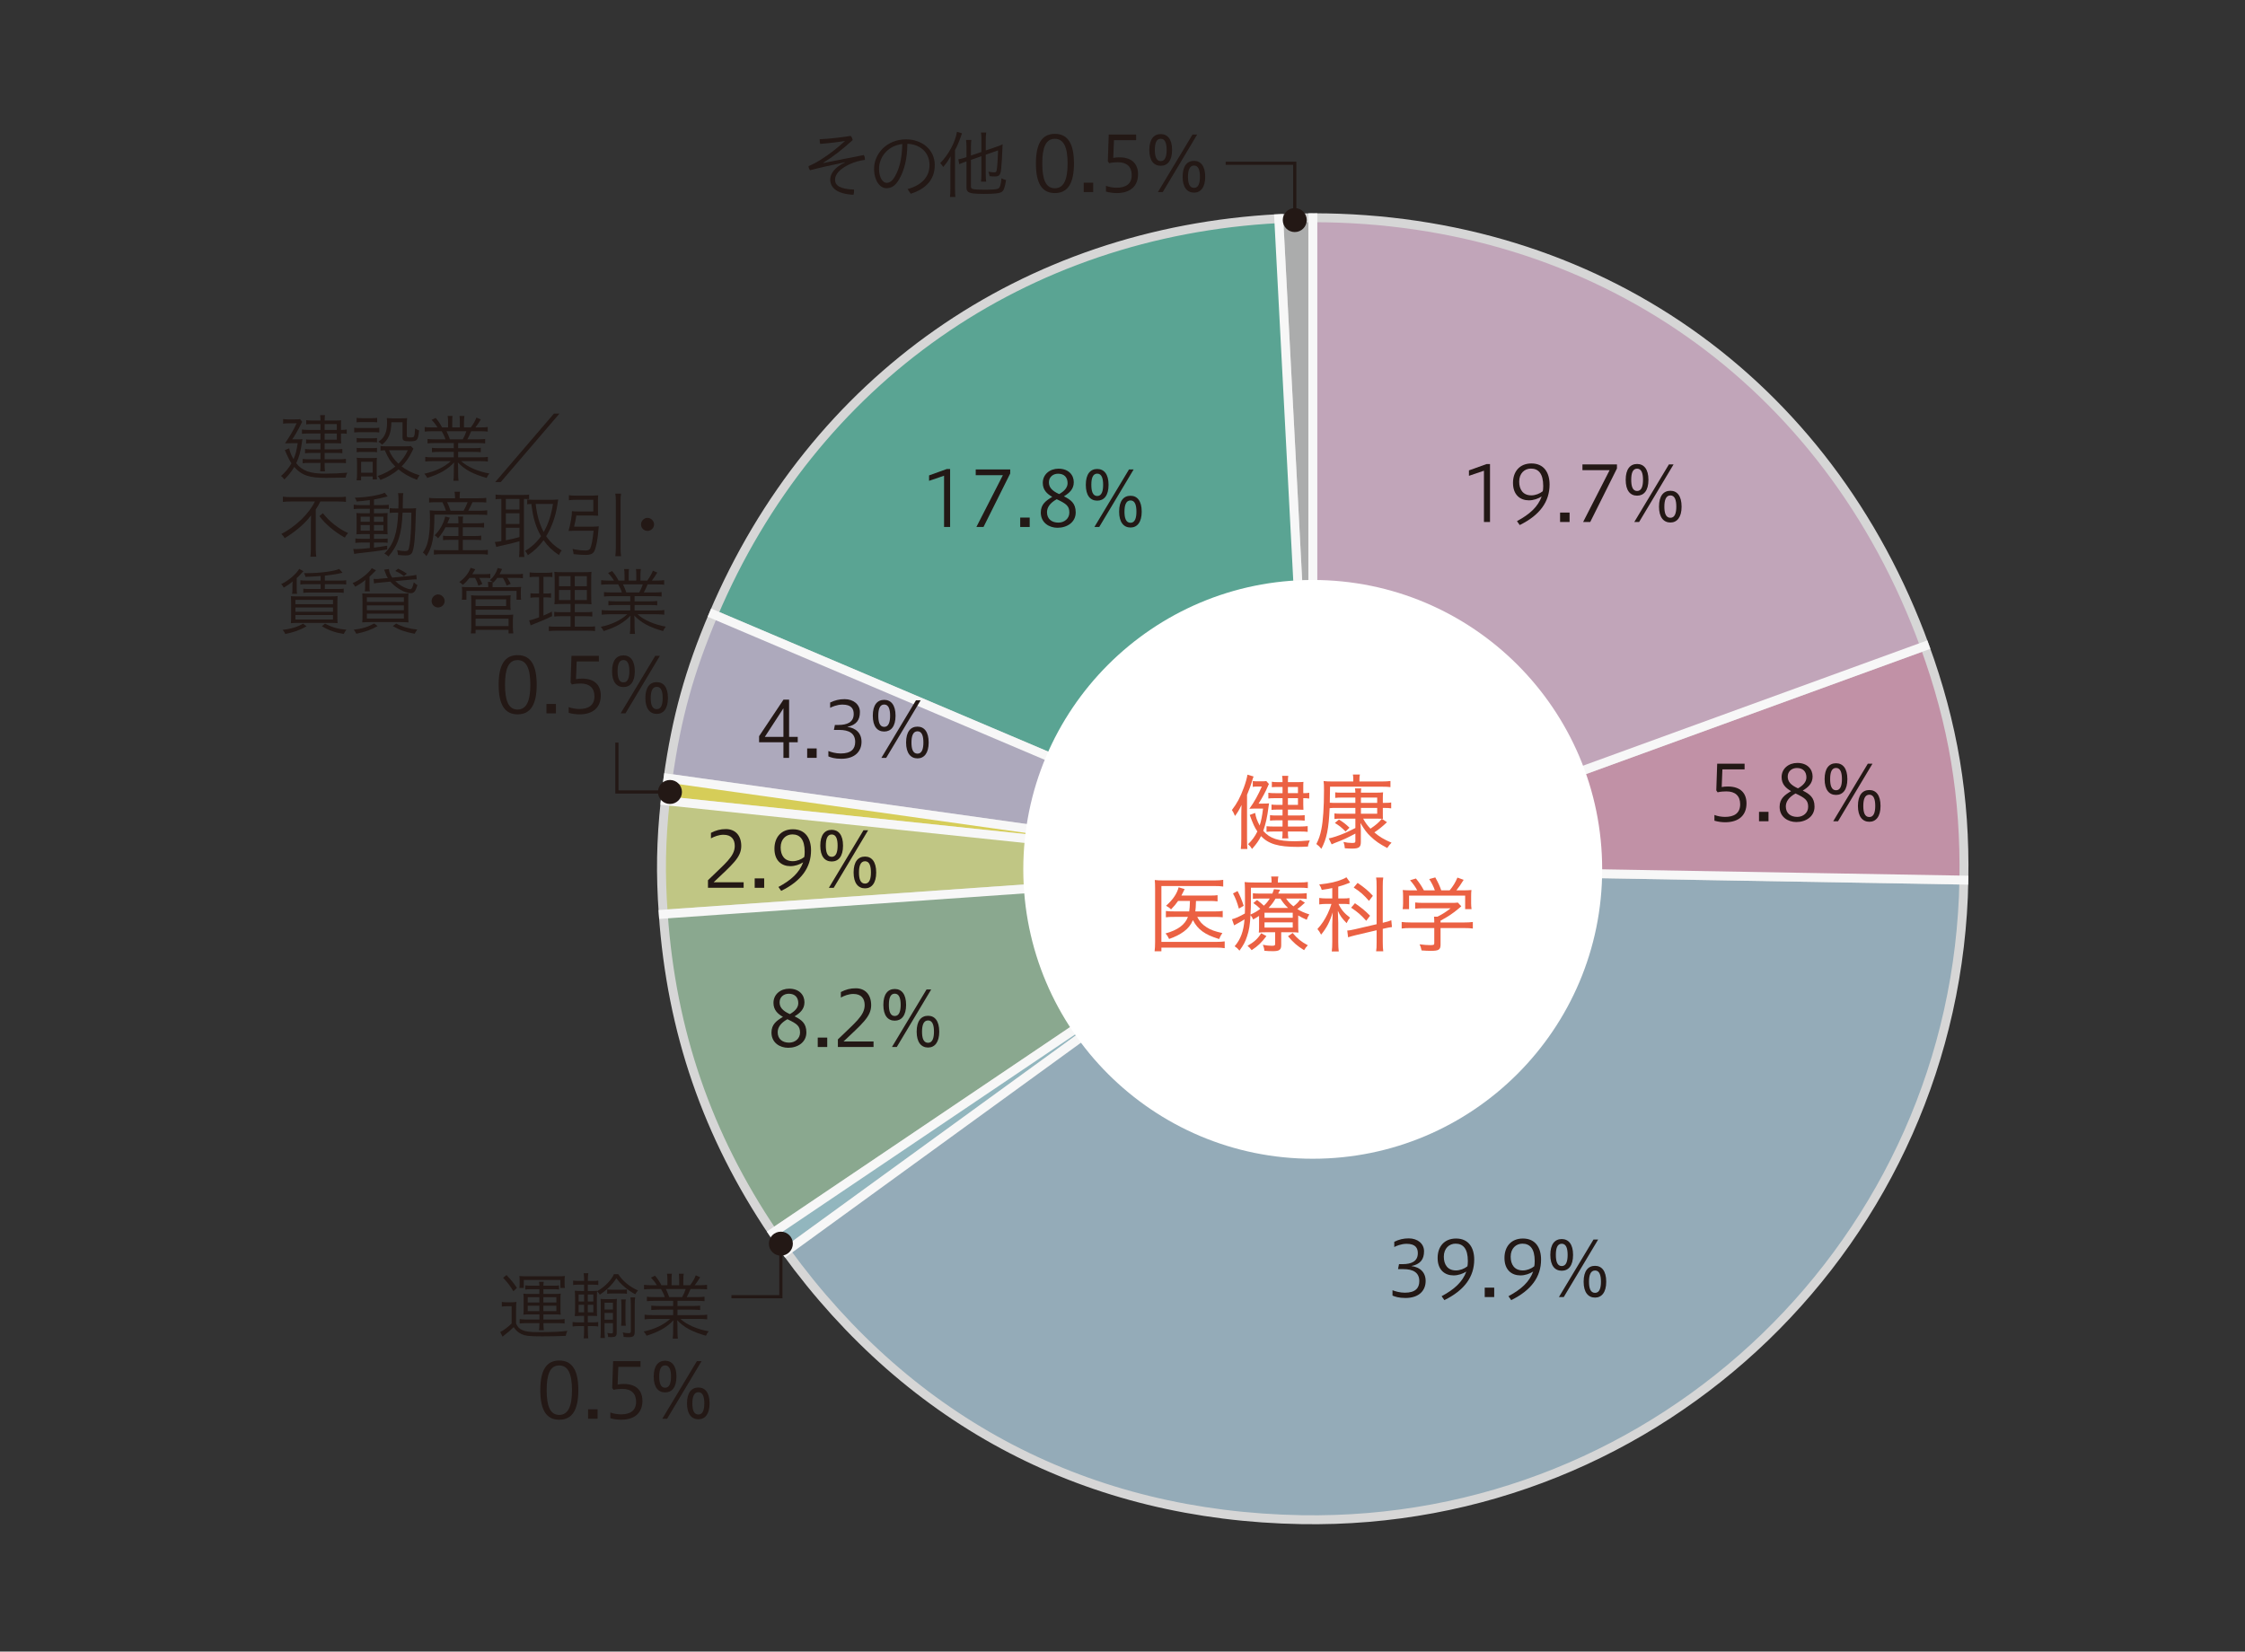 <?xml version="1.0" encoding="UTF-8"?><svg id="_レイヤー_2" xmlns="http://www.w3.org/2000/svg" xmlns:xlink="http://www.w3.org/1999/xlink" viewBox="0 0 175.888 129.419"><rect x="0" y="0" width="175.888" height="129.419" fill="#333333" stroke="none"/><defs><style>.cls-1{fill:#eb6143;}.cls-1,.cls-2,.cls-3,.cls-4{stroke-width:0px;}.cls-5{stroke:#231815;stroke-width:.25px;}.cls-5,.cls-6,.cls-7,.cls-8,.cls-9,.cls-10,.cls-11,.cls-12,.cls-13,.cls-14,.cls-15{stroke-miterlimit:10;}.cls-5,.cls-2{fill:none;}.cls-6{fill:#fff462;}.cls-6,.cls-7,.cls-8,.cls-9,.cls-10,.cls-11,.cls-12,.cls-13,.cls-14,.cls-15{stroke:#fff;stroke-width:.7px;}.cls-7{fill:#ccc7df;}.cls-8{fill:#e3eb98;}.cls-9{fill:#c9caca;}.cls-16{opacity:.8;}.cls-10{fill:#e5c2db;}.cls-17{clip-path:url(#clippath);}.cls-11{fill:#64c0ab;}.cls-12{fill:#e5a9c3;}.cls-13{fill:#aad7e1;}.cls-14{fill:#acc9d9;}.cls-3{fill:#fff;}.cls-4{fill:#231815;}.cls-15{fill:#a0c5a6;}</style><clipPath id="clippath"><rect class="cls-2" width="175.888" height="129.419"/></clipPath></defs><g id="_レイヤー_1-2"><g class="cls-17"><g class="cls-16"><path class="cls-9" d="M102.856,68.077l-2.67-50.945c.647-.034,2.022-.07,2.67-.07v51.015Z"/></g><g class="cls-16"><path class="cls-11" d="M102.856,68.077l-46.959-19.933c7.816-18.414,24.313-29.965,44.289-31.012l2.67,50.945Z"/></g><g class="cls-16"><path class="cls-7" d="M102.856,68.077l-50.518-7.1c.671-4.771,1.676-8.398,3.559-12.833l46.959,19.933Z"/></g><g class="cls-16"><path class="cls-6" d="M102.856,68.077l-50.735-5.332c.056-.532.143-1.237.217-1.767l50.518,7.1Z"/></g><g class="cls-16"><path class="cls-8" d="M102.856,68.077l-50.891,3.559c-.226-3.232-.183-5.669.155-8.891l50.735,5.332Z"/></g><g class="cls-16"><path class="cls-15" d="M102.856,68.077l-42.293,28.527c-5.152-7.638-7.955-15.778-8.597-24.969l50.891-3.559Z"/></g><g class="cls-16"><path class="cls-13" d="M102.856,68.077l-41.272,29.986c-.315-.433-.722-1.015-1.021-1.459l42.293-28.527Z"/></g><g class="cls-16"><path class="cls-14" d="M102.856,68.077l51.007.89c-.492,28.17-23.727,50.608-51.897,50.117-16.677-.291-30.578-7.527-40.382-21.021l41.272-29.986Z"/></g><g class="cls-16"><path class="cls-12" d="M102.856,68.077l47.938-17.448c2.226,6.116,3.182,11.831,3.069,18.338l-51.007-.89Z"/></g><g class="cls-16"><path class="cls-10" d="M102.856,68.077V17.062c22.145,0,40.364,12.757,47.938,33.567l-47.938,17.448Z"/></g><circle class="cls-3" cx="102.848" cy="68.124" r="22.677"/><path class="cls-1" d="M97.251,63.994c0-.377.007-.625.02-.917-.194.396-.312.599-.513.864-.078-.188-.092-.214-.124-.272-.007-.007-.032-.052-.071-.117-.013-.013-.026-.039-.046-.078.41-.539.65-.987.93-1.749.137-.357.254-.785.286-1.02l.481.143c-.053.137-.065.162-.104.306-.104.364-.24.728-.409,1.131v3.458c0,.371.006.553.025.787h-.513c.025-.229.038-.442.038-.78v-1.755ZM98.337,63.701c.059.357.137.572.352.988.123-.377.194-.722.266-1.326h-.604c-.182,0-.267,0-.468.014.384-.527.715-1.132.976-1.742h-.364c-.13,0-.234.006-.345.025v-.455c.104.014.221.02.384.02h.325c.182,0,.26-.006.351-.02l.208.234c-.032.045-.046.078-.085.176-.169.409-.461.941-.728,1.357h.267c.306,0,.436-.006.553-.02q-.026.144-.046.312c-.084.709-.228,1.352-.409,1.846.526.599,1.17.812,2.463.812.358,0,.638-.02,1.184-.064-.091.201-.124.312-.144.48-.402.02-.578.026-.812.026-1.514,0-2.274-.228-2.866-.845-.169.352-.345.598-.702,1.008-.091-.156-.156-.234-.312-.377.318-.299.539-.605.728-.995-.233-.351-.318-.546-.598-1.294l.429-.162ZM100.482,61.667h-.357c-.222,0-.332.007-.481.02v-.429c.137.025.26.031.481.031h.357v-.045c0-.195-.007-.305-.033-.448h.481c-.02.144-.026.253-.026.448v.045h.741c.234,0,.377-.006.475-.019-.013.149-.013.175-.013.423v.461h.045c.195,0,.286-.006.423-.033v.455c-.176-.025-.293-.031-.423-.031h-.045v.52c0,.176.006.267.013.39-.117-.007-.279-.013-.481-.013h-.734v.461h.729c.267,0,.422-.006.585-.025v.429c-.195-.02-.377-.026-.592-.026h-.722v.488h.93c.26,0,.448-.014.617-.033v.449c-.188-.02-.357-.026-.617-.026h-.93v.078c0,.176.007.292.033.462h-.488c.026-.144.033-.248.033-.455v-.085h-.663c-.267,0-.43.007-.592.026v-.442c.188.02.364.026.592.026h.663v-.488h-.436c-.228,0-.403.007-.546.026v-.429c.136.02.292.025.546.025h.436v-.461h-.41c-.188,0-.318.006-.455.02v-.416c.156.02.261.025.469.025h.396v-.525h-.585c-.247,0-.391.006-.527.025v-.449c.15.027.306.033.618.033h.494v-.487ZM101.691,62.154v-.487h-.787v.487h.787ZM100.904,63.07h.787v-.525h-.787v.525Z"/><path class="cls-1" d="M106.189,62.499h-1.086c-.188,0-.351.007-.494.026v-.436c.137.02.254.025.487.025h1.093c0-.143-.014-.228-.033-.332h.494c-.02.098-.02.15-.025.332h1.195c.254,0,.352-.006.54-.025-.014.123-.02.26-.02.455v.37h.176c.246,0,.357-.007.48-.032v.461c-.156-.025-.306-.032-.487-.032h-.169v.403c0,.279,0,.312.013.448-.292-.013-.312-.013-.455-.013h-1.099c.169.312.318.52.572.786.436-.292.65-.481.891-.773l.403.267c-.364.344-.638.565-.988.799.384.332.747.553,1.346.807-.117.11-.202.215-.338.416-.611-.325-.93-.547-1.301-.904-.312-.292-.5-.552-.799-1.059.013.117.013.162.02.272l.013.331v.885c0,.409-.144.52-.683.52-.143,0-.331-.006-.572-.025-.02-.215-.032-.267-.104-.494.233.052.448.078.676.078.215,0,.254-.026.254-.156v-.578c-.741.39-.897.461-1.625.74-.098.039-.156.065-.234.104l-.228-.468c.182-.033.247-.053.559-.15.533-.182.768-.279,1.528-.662v-.734h-1.132c-.221,0-.357.006-.507.025v-.436c.13.02.279.026.501.026h1.138v-.455h-1.71c-.065,0-.123,0-.306.02-.071,1.618-.228,2.386-.649,3.185-.15-.182-.202-.234-.391-.377.195-.383.299-.689.396-1.176.13-.638.202-1.736.202-3.017,0-.39-.007-.56-.033-.741.188.026.384.033.741.033h1.586v-.144c0-.183-.006-.279-.032-.403h.553c-.033.111-.039.209-.039.41v.137h1.748c.312,0,.514-.014.683-.039v.48c-.201-.025-.351-.032-.592-.032h-4.141c-.006.585-.006.715-.02,1.255q.046.006.28.013h1.723v-.416ZM104.902,64.221c.324.195.526.352.825.638l-.306.299c-.331-.331-.507-.468-.839-.669l.319-.268ZM107.898,62.499h-1.273v.416h1.273v-.416ZM106.625,63.311v.455h1.273v-.455h-1.273Z"/><path class="cls-1" d="M95.951,74.301c-.194-.031-.357-.045-.643-.045h-4.316v.286h-.533c.026-.208.039-.429.039-.708v-4.213c0-.273-.007-.455-.026-.663.195.026.364.032.677.032h4.036c.267,0,.436-.013.65-.045v.526c-.202-.032-.364-.039-.638-.039h-4.205v4.375h4.316c.279,0,.454-.013.643-.039v.532ZM93.799,71.851c.183.363.403.604.754.824.306.195.618.307,1.216.442-.104.144-.176.273-.253.468-.65-.207-.963-.351-1.301-.591-.325-.234-.553-.507-.754-.891-.162.377-.39.663-.715.897-.338.246-.683.416-1.15.578-.078-.169-.163-.306-.286-.43.962-.266,1.534-.682,1.762-1.299h-1.066c-.325,0-.487.006-.663.031v-.494c.188.027.325.033.67.033h1.157c.039-.279.039-.306.059-.818h-.93c-.176.253-.286.383-.553.662-.117-.123-.208-.188-.39-.285.546-.488.851-.943.987-1.45l.469.144q-.053.109-.092.188c-.071.144-.098.195-.162.318h2.21c.318,0,.462-.006.624-.031v.486c-.201-.025-.377-.031-.617-.031h-1.073c-.02.513-.02.552-.052.818h1.527c.293,0,.449-.006.618-.039v.5c-.183-.025-.352-.031-.631-.031h-1.365Z"/><path class="cls-1" d="M101.711,72.494c0,.325,0,.423.02.586-.169-.02-.319-.027-.553-.027h-.8v1.021c0,.351-.156.461-.637.461-.234,0-.442-.006-.683-.032-.013-.175-.039-.279-.117-.468.254.052.481.078.702.078s.26-.026.26-.156v-.904h-.676c-.279,0-.429.008-.604.027.02-.189.02-.254.02-.579v-.728c-.156.104-.24.155-.462.279-.052-.131-.123-.24-.208-.338-.039.747-.11,1.195-.267,1.65-.143.436-.266.67-.598,1.131-.137-.168-.201-.227-.377-.344.475-.553.702-1.177.773-2.106-.188.117-.48.286-.676.39-.039.02-.078.046-.137.078l-.169-.48c.234-.053.611-.221,1.008-.449.013-.285.013-.429.013-.708,0-1.294-.007-1.502-.032-1.755.221.025.441.032.741.032h1.371v-.065c0-.176-.007-.279-.032-.402h.565c-.032.13-.039.221-.039.402v.065h1.618c.345,0,.526-.007.729-.039v.481c-.222-.026-.364-.033-.689-.033h-3.77v1.066c0,.332-.007.637-.033,1.04.345-.156.514-.261.768-.448-.195-.195-.318-.299-.546-.455l.292-.24c.24.182.396.318.533.447.195-.182.312-.324.462-.559h-.761c-.267,0-.416.007-.56.026v-.442c.149.02.293.026.572.026h.956c.058-.144.077-.195.123-.345l.481.045q-.072.144-.098.189c-.007.02-.026.059-.052.11h1.599c.279,0,.462-.013.637-.032v.455c-.169-.026-.331-.033-.617-.033h-1.001c.221.306.312.403.578.611.247-.188.391-.338.521-.526l.377.24c-.293.267-.384.345-.592.501.293.182.514.279.937.416-.111.182-.149.26-.202.422-.306-.137-.441-.201-.669-.338v.754ZM96.959,69.822c.208.396.306.638.481,1.158l-.378.221c-.143-.508-.246-.78-.461-1.189l.357-.189ZM99.22,73.352c-.383.513-.656.773-1.156,1.104-.131-.168-.195-.233-.325-.338.533-.312.793-.546,1.072-.988l.409.222ZM99.071,71.916h2.21v-.391h-2.21v.391ZM99.071,72.684h2.21v-.404h-2.21v.404ZM100.918,71.148c-.261-.246-.377-.39-.604-.734h-.377c-.189.318-.325.494-.553.734h1.534ZM101.275,73.111c.39.455.656.677,1.189.963-.104.098-.202.227-.293.383-.539-.331-.825-.584-1.261-1.092l.364-.254Z"/><path class="cls-1" d="M104.381,69.589c-.272.059-.416.085-.825.144-.059-.183-.085-.248-.202-.424.839-.09,1.359-.207,1.859-.422.117-.045.208-.098.273-.143l.292.409q-.032.02-.13.059c-.195.085-.507.188-.8.267v.923h.416c.215,0,.332-.007.462-.032v.494c-.143-.026-.279-.033-.462-.033h-.396c.202.436.449.734.904,1.079-.124.144-.169.215-.267.429-.377-.383-.508-.571-.689-.969.007.111.02.424.032.937v1.495c0,.338.014.527.039.754h-.546c.026-.221.039-.448.039-.754v-1.346c0-.207.013-.559.032-.962-.208.702-.461,1.202-.909,1.749-.104-.209-.15-.279-.286-.442.331-.364.571-.722.799-1.196.131-.279.247-.572.3-.773h-.391c-.221,0-.39.014-.565.039v-.507c.169.026.332.039.572.039h.448v-.812ZM107.853,69.452c0-.351-.007-.521-.039-.688h.559c-.032.207-.039.363-.039.682v2.867l.071-.02c.28-.064.436-.11.599-.182l.052.533c-.176.02-.357.058-.604.116l-.117.026v1.047c0,.324.013.52.039.708h-.559c.032-.176.039-.345.039-.715v-.93l-1.632.384c-.24.059-.455.117-.604.168l-.065-.532c.137,0,.352-.039.604-.098l1.697-.396v-2.971ZM106.156,70.778c.565.396.793.585,1.184.981l-.299.396c-.43-.475-.67-.683-1.184-1.027l.299-.351ZM106.364,69.185c.533.364.852.631,1.196,1.014l-.306.396c-.396-.461-.688-.721-1.196-1.046l.306-.364Z"/><path class="cls-1" d="M112.864,73.996c0,.429-.13.514-.786.514-.169,0-.481-.014-.702-.033-.052-.227-.078-.318-.156-.48.338.045.585.064.826.064.285,0,.324-.02.324-.156v-1.183h-1.853c-.305,0-.507.013-.701.039v-.513c.201.025.416.038.695.038h1.858v-.091c0-.123-.006-.24-.02-.363h.273c.39-.195.656-.365,1.033-.657h-2.171c-.221,0-.436.013-.611.032v-.487c.176.02.384.032.624.032h2.243c.24,0,.364-.006.475-.025l.272.293q-.091.07-.221.188c-.442.371-.832.631-1.404.937v.143h1.827c.292,0,.507-.013.702-.038v.513c-.169-.026-.41-.039-.709-.039h-1.82v1.274ZM111.038,69.771c-.169-.3-.279-.463-.565-.794l.461-.136c.261.324.403.525.624.93h.858c-.098-.293-.24-.572-.442-.885l.475-.13c.241.429.338.649.469,1.015h.656c.279-.339.436-.592.611-1.002l.487.176c-.222.363-.384.592-.572.826h.436c.384,0,.514-.008.747-.027-.02.156-.025.287-.025.521v.514c0,.156.013.312.032.462h-.5v-1.061h-4.395v1.061h-.501c.02-.144.033-.293.033-.462v-.514c0-.233-.007-.364-.026-.521.26.02.377.027.734.027h.403Z"/><path class="cls-4" d="M116.262,40.904v-4.018l-1.175.4v-.426l1.385-.497h.265v4.54h-.475Z"/><path class="cls-4" d="M118.849,40.838c1.014-.546,1.637-1.121,1.937-1.932-.281.174-.635.301-1.001.301-.684,0-1.247-.426-1.247-1.367,0-.888.521-1.523,1.445-1.523.995,0,1.421.737,1.421,1.648,0,1.35-.762,2.405-2.339,3.179l-.216-.306ZM120.906,38.08c0-.967-.371-1.361-.965-1.361-.498,0-.918.371-.918,1.02,0,.617.294,1.078.953,1.078.318,0,.666-.137.894-.323.019-.09.036-.187.036-.413Z"/><path class="cls-4" d="M122.971,40.166v.738h-.744v-.738h.744Z"/><path class="cls-4" d="M124.033,40.904l2.075-4.061h-2.129v-.449h2.704v.317l-2.093,4.192h-.558Z"/><path class="cls-4" d="M129.15,37.6c0,.846-.359,1.241-.888,1.241-.539,0-.894-.396-.894-1.241s.354-1.241.894-1.241c.528,0,.888.396.888,1.241ZM127.801,37.6c0,.474.096.875.461.875.36,0,.462-.401.462-.875,0-.479-.102-.875-.462-.875-.365,0-.461.396-.461.875ZM128.041,40.904l2.711-4.51h.365l-2.698,4.51h-.378ZM131.747,39.705c0,.833-.359,1.24-.875,1.24-.534,0-.894-.407-.894-1.24,0-.852.354-1.248.894-1.248.521,0,.875.396.875,1.248ZM130.397,39.705c0,.467.097.869.475.869.359,0,.461-.402.461-.869,0-.486-.102-.883-.461-.883-.366,0-.475.396-.475.883Z"/><path class="cls-4" d="M73.964,41.295v-4.018l-1.175.402v-.426l1.385-.498h.264v4.539h-.474Z"/><path class="cls-4" d="M76.497,41.295l2.075-4.059h-2.128v-.451h2.703v.318l-2.092,4.191h-.559Z"/><path class="cls-4" d="M80.673,40.558v.737h-.743v-.737h.743Z"/><path class="cls-4" d="M81.699,37.836c0-.666.552-1.109,1.229-1.109.791,0,1.199.491,1.199,1.061,0,.546-.354.852-.773,1.104.521.264.924.527.924,1.26,0,.773-.672,1.205-1.428,1.205-.647,0-1.307-.39-1.307-1.193,0-.648.401-.93.898-1.229-.407-.233-.743-.54-.743-1.097ZM82.029,40.139c0,.539.384.814.894.814.479,0,.857-.33.857-.785,0-.51-.222-.689-.989-1.049-.54.299-.762.653-.762,1.02ZM83.642,37.859c0-.438-.252-.738-.743-.738-.414,0-.721.276-.721.672,0,.372.211.66.805.924.395-.222.659-.504.659-.857Z"/><path class="cls-4" d="M86.852,37.991c0,.846-.359,1.241-.888,1.241-.54,0-.894-.396-.894-1.241s.354-1.241.894-1.241c.528,0,.888.396.888,1.241ZM85.503,37.991c0,.474.096.876.462.876.36,0,.462-.402.462-.876,0-.479-.102-.876-.462-.876-.366,0-.462.396-.462.876ZM85.743,41.295l2.711-4.51h.365l-2.698,4.51h-.378ZM89.449,40.096c0,.834-.36,1.242-.876,1.242-.533,0-.893-.408-.893-1.242,0-.852.354-1.247.893-1.247.521,0,.876.396.876,1.247ZM88.099,40.096c0,.469.097.87.474.87.36,0,.462-.401.462-.87,0-.485-.102-.881-.462-.881-.365,0-.474.396-.474.881Z"/><path class="cls-4" d="M134.321,63.863c.233.096.563.15.827.15.684,0,1.188-.258,1.188-.99,0-.659-.39-1.008-1.073-1.008-.174,0-.468.013-.695.072l-.103-.149.071-2.093h2.147v.443h-1.739l-.054,1.385c.162-.029.312-.041.479-.041,1.014,0,1.463.539,1.463,1.324,0,.9-.569,1.477-1.672,1.477-.246,0-.564-.037-.84-.121v-.449Z"/><path class="cls-4" d="M138.556,63.617v.738h-.743v-.738h.743Z"/><path class="cls-4" d="M139.583,60.894c0-.666.551-1.109,1.229-1.109.792,0,1.199.492,1.199,1.062,0,.546-.354.852-.773,1.104.522.265.924.528.924,1.259,0,.774-.672,1.206-1.428,1.206-.646,0-1.307-.39-1.307-1.193,0-.647.402-.93.899-1.229-.407-.234-.743-.539-.743-1.098ZM139.913,63.197c0,.54.383.816.893.816.48,0,.857-.33.857-.786,0-.51-.221-.689-.988-1.05-.541.301-.762.654-.762,1.02ZM141.526,60.919c0-.438-.252-.737-.744-.737-.414,0-.72.275-.72.672,0,.371.21.659.804.923.396-.222.66-.504.66-.857Z"/><path class="cls-4" d="M144.735,61.051c0,.846-.359,1.241-.887,1.241-.54,0-.895-.396-.895-1.241s.354-1.241.895-1.241c.527,0,.887.396.887,1.241ZM143.386,61.051c0,.474.096.875.462.875.359,0,.461-.401.461-.875,0-.479-.102-.875-.461-.875-.366,0-.462.396-.462.875ZM143.626,64.355l2.711-4.51h.365l-2.697,4.51h-.379ZM147.333,63.156c0,.833-.36,1.24-.876,1.24-.534,0-.894-.407-.894-1.24,0-.852.354-1.248.894-1.248.521,0,.876.396.876,1.248ZM145.983,63.156c0,.467.096.869.474.869.36,0,.462-.402.462-.869,0-.486-.102-.883-.462-.883-.366,0-.474.396-.474.883Z"/><path class="cls-4" d="M109.098,101.106c.223.084.57.192.966.192.815,0,1.134-.354,1.134-.906,0-.684-.498-.941-1.248-.941h-.42l.078-.39h.281c.666,0,1.193-.204,1.193-.857,0-.378-.155-.737-.881-.737-.438,0-.846.186-.965.252v-.414c.365-.174.707-.264,1.133-.264.689,0,1.199.407,1.199,1.008,0,.617-.264,1.013-.995,1.162.684.084,1.121.492,1.121,1.17,0,.731-.497,1.331-1.583,1.331-.533,0-.822-.108-1.014-.186v-.42Z"/><path class="cls-4" d="M112.944,101.574c1.014-.546,1.637-1.121,1.938-1.932-.282.174-.636.301-1.002.301-.684,0-1.247-.426-1.247-1.367,0-.888.521-1.523,1.445-1.523.995,0,1.421.737,1.421,1.648,0,1.35-.762,2.405-2.338,3.179l-.217-.306ZM115.001,98.816c0-.967-.371-1.361-.965-1.361-.498,0-.918.371-.918,1.02,0,.617.295,1.078.953,1.078.318,0,.666-.137.895-.323.018-.09.035-.187.035-.413Z"/><path class="cls-4" d="M117.066,100.902v.738h-.743v-.738h.743Z"/><path class="cls-4" d="M118.182,101.574c1.014-.546,1.637-1.121,1.937-1.932-.282.174-.636.301-1.001.301-.684,0-1.248-.426-1.248-1.367,0-.888.521-1.523,1.445-1.523.996,0,1.422.737,1.422,1.648,0,1.35-.762,2.405-2.339,3.179l-.216-.306ZM120.239,98.816c0-.967-.371-1.361-.965-1.361-.498,0-.918.371-.918,1.02,0,.617.294,1.078.953,1.078.318,0,.666-.137.894-.323.019-.09.036-.187.036-.413Z"/><path class="cls-4" d="M123.245,98.336c0,.846-.359,1.241-.887,1.241-.54,0-.895-.396-.895-1.241s.354-1.241.895-1.241c.527,0,.887.396.887,1.241ZM121.896,98.336c0,.474.096.875.462.875.359,0,.461-.401.461-.875,0-.479-.102-.875-.461-.875-.366,0-.462.396-.462.875ZM122.135,101.641l2.711-4.51h.365l-2.697,4.51h-.379ZM125.842,100.441c0,.833-.36,1.24-.876,1.24-.534,0-.894-.407-.894-1.24,0-.852.354-1.248.894-1.248.521,0,.876.396.876,1.248ZM124.493,100.441c0,.467.096.869.474.869.36,0,.462-.402.462-.869,0-.486-.102-.883-.462-.883-.366,0-.474.396-.474.883Z"/><path class="cls-4" d="M60.599,78.584c0-.666.552-1.109,1.229-1.109.791,0,1.199.492,1.199,1.062,0,.546-.354.852-.773,1.104.521.265.923.528.923,1.259,0,.774-.671,1.206-1.427,1.206-.647,0-1.308-.39-1.308-1.193,0-.647.402-.93.899-1.229-.407-.234-.743-.539-.743-1.098ZM60.929,80.887c0,.54.384.816.894.816.479,0,.857-.33.857-.786,0-.51-.222-.689-.989-1.05-.54.301-.762.654-.762,1.02ZM62.543,78.608c0-.438-.252-.737-.744-.737-.414,0-.72.275-.72.672,0,.371.21.659.804.923.396-.222.66-.504.66-.857Z"/><path class="cls-4" d="M64.811,81.307v.738h-.744v-.738h.744Z"/><path class="cls-4" d="M65.645,82.045v-.594c1.313-1.289,2.099-1.854,2.099-2.688,0-.51-.258-.875-.888-.875-.371,0-.726.145-.978.281v-.432c.402-.203.738-.293,1.17-.293.731,0,1.205.491,1.205,1.324,0,.9-.707,1.458-2.165,2.844h2.351v.432h-2.794Z"/><path class="cls-4" d="M70.99,78.74c0,.846-.359,1.241-.888,1.241-.539,0-.894-.396-.894-1.241s.354-1.241.894-1.241c.528,0,.888.396.888,1.241ZM69.641,78.74c0,.474.096.875.461.875.36,0,.462-.401.462-.875,0-.479-.102-.875-.462-.875-.365,0-.461.396-.461.875ZM69.881,82.045l2.711-4.51h.365l-2.698,4.51h-.378ZM73.587,80.846c0,.833-.359,1.24-.875,1.24-.534,0-.894-.407-.894-1.24,0-.852.354-1.248.894-1.248.521,0,.875.396.875,1.248ZM72.238,80.846c0,.467.096.869.474.869.359,0,.461-.402.461-.869,0-.486-.102-.883-.461-.883-.366,0-.474.396-.474.883Z"/><path class="cls-4" d="M55.467,69.57v-.594c1.312-1.289,2.099-1.854,2.099-2.687,0-.51-.258-.876-.888-.876-.371,0-.726.145-.978.282v-.432c.401-.204.737-.294,1.169-.294.732,0,1.206.492,1.206,1.325,0,.899-.708,1.458-2.165,2.843h2.351v.432h-2.794Z"/><path class="cls-4" d="M59.871,68.832v.738h-.743v-.738h.743Z"/><path class="cls-4" d="M60.987,69.504c1.014-.545,1.637-1.121,1.937-1.931-.282.174-.636.3-1.001.3-.684,0-1.248-.426-1.248-1.367,0-.887.521-1.523,1.445-1.523.996,0,1.422.738,1.422,1.649,0,1.349-.762,2.405-2.339,3.179l-.216-.307ZM63.044,66.746c0-.966-.371-1.361-.965-1.361-.498,0-.918.371-.918,1.02,0,.617.294,1.079.953,1.079.318,0,.666-.138.894-.323.019-.09.036-.187.036-.414Z"/><path class="cls-4" d="M66.049,66.266c0,.846-.359,1.242-.887,1.242-.54,0-.895-.396-.895-1.242s.354-1.24.895-1.24c.527,0,.887.395.887,1.24ZM64.701,66.266c0,.475.096.876.462.876.359,0,.461-.401.461-.876,0-.479-.102-.875-.461-.875-.366,0-.462.396-.462.875ZM64.94,69.57l2.711-4.51h.365l-2.697,4.51h-.379ZM68.647,68.371c0,.834-.36,1.241-.876,1.241-.534,0-.894-.407-.894-1.241,0-.852.353-1.248.894-1.248.521,0,.876.396.876,1.248ZM67.298,68.371c0,.468.096.869.474.869.36,0,.462-.401.462-.869,0-.486-.102-.882-.462-.882-.366,0-.474.396-.474.882Z"/><path class="cls-4" d="M61.379,59.387v-1.223h-1.907v-.475l1.913-2.865h.438v2.92h.677v.42h-.677v1.223h-.444ZM61.379,57.744v-2.242l-1.458,2.242h1.458Z"/><path class="cls-4" d="M63.983,58.649v.737h-.744v-.737h.744Z"/><path class="cls-4" d="M64.901,58.853c.223.084.57.191.966.191.815,0,1.134-.354,1.134-.904,0-.685-.498-.942-1.248-.942h-.42l.078-.39h.281c.666,0,1.193-.203,1.193-.857,0-.378-.155-.738-.881-.738-.438,0-.846.187-.965.252v-.413c.365-.175.707-.265,1.133-.265.689,0,1.199.408,1.199,1.008,0,.617-.264,1.014-.995,1.164.684.084,1.121.491,1.121,1.169,0,.731-.497,1.331-1.583,1.331-.533,0-.822-.107-1.014-.186v-.42Z"/><path class="cls-4" d="M70.163,56.083c0,.846-.36,1.241-.889,1.241-.539,0-.893-.396-.893-1.241s.354-1.241.893-1.241c.528,0,.889.396.889,1.241ZM68.813,56.083c0,.474.096.876.461.876.36,0,.463-.402.463-.876,0-.479-.103-.876-.463-.876-.365,0-.461.396-.461.876ZM69.053,59.387l2.71-4.51h.366l-2.699,4.51h-.377ZM72.758,58.187c0,.834-.359,1.242-.875,1.242-.533,0-.894-.408-.894-1.242,0-.852.354-1.247.894-1.247.521,0,.875.396.875,1.247ZM71.41,58.187c0,.469.096.87.474.87.359,0,.461-.401.461-.87,0-.485-.102-.881-.461-.881-.365,0-.474.396-.474.881Z"/><polyline class="cls-5" points="57.307 101.613 61.178 101.613 61.178 97.409"/><circle class="cls-4" cx="61.178" cy="97.456" r=".94"/><path class="cls-4" d="M45.311,108.932c0,1.529-.468,2.32-1.493,2.32-1.02,0-1.487-.773-1.487-2.32s.468-2.32,1.487-2.32c1.025,0,1.493.785,1.493,2.32ZM42.829,108.932c0,1.254.275,1.943.983,1.943s1.001-.689,1.001-1.943-.293-1.932-1.001-1.932-.983.678-.983,1.932Z"/><path class="cls-4" d="M46.819,110.436v.737h-.744v-.737h.744Z"/><path class="cls-4" d="M47.821,110.683c.233.096.563.149.827.149.684,0,1.188-.258,1.188-.988,0-.66-.39-1.008-1.073-1.008-.174,0-.469.012-.695.072l-.103-.15.071-2.094h2.147v.444h-1.739l-.054,1.386c.162-.03.312-.043.479-.043,1.014,0,1.463.541,1.463,1.326,0,.899-.569,1.475-1.672,1.475-.246,0-.564-.035-.84-.119v-.45Z"/><path class="cls-4" d="M52.998,107.87c0,.846-.36,1.241-.888,1.241-.539,0-.894-.396-.894-1.241s.354-1.241.894-1.241c.527,0,.888.396.888,1.241ZM51.649,107.87c0,.474.096.876.461.876.359,0,.462-.402.462-.876,0-.479-.103-.876-.462-.876-.365,0-.461.396-.461.876ZM51.888,111.174l2.71-4.51h.366l-2.698,4.51h-.378ZM55.594,109.975c0,.834-.359,1.242-.875,1.242-.534,0-.895-.408-.895-1.242,0-.852.354-1.247.895-1.247.521,0,.875.396.875,1.247ZM54.245,109.975c0,.469.096.87.475.87.359,0,.461-.401.461-.87,0-.485-.102-.881-.461-.881-.366,0-.475.396-.475.881Z"/><path class="cls-4" d="M39.314,102.021c.131.023.223.029.434.029h.285c.16,0,.285-.006.428-.029-.022.172-.028.303-.028.588v1.113c.137.279.245.394.485.502.279.126.604.165,1.289.165,1.056,0,1.718-.028,2.243-.103-.068.154-.103.269-.126.395-.741.028-1.198.039-1.837.039-1.021,0-1.33-.034-1.655-.193-.234-.108-.422-.28-.588-.531-.245.246-.422.394-.65.565-.086.068-.126.097-.217.183l-.188-.365c.205-.086.616-.389.896-.668v-1.353h-.36c-.193,0-.273.006-.41.028v-.365ZM39.684,99.916c.331.348.577.645.816,1.005l-.279.262c-.251-.422-.502-.747-.805-1.05l.268-.217ZM40.712,100.333c0-.126-.006-.246-.022-.343.131.017.303.022.52.022h2.533c.212,0,.383-.006.514-.022-.017.108-.022.205-.022.343v.233c0,.154.006.274.022.359h-.354v-.627h-2.865v.627h-.348c.017-.114.022-.193.022-.348v-.245ZM41.436,102.998c-.159,0-.325.005-.434.022.018-.126.023-.2.023-.365v-.913c0-.183-.006-.245-.023-.371.108.018.269.023.434.023h.822v-.371h-.668c-.183,0-.331.011-.439.028v-.331c.104.017.257.028.429.028h.679c-.006-.143-.012-.211-.028-.303h.371c-.018.092-.023.178-.029.303h.805c.194,0,.314-.006.417-.022v.325c-.103-.022-.245-.028-.434-.028h-.788v.371h.925c.2,0,.319-.006.434-.023-.017.108-.022.229-.022.371v.913c0,.154.006.251.022.365-.114-.018-.291-.022-.439-.022h-.919v.399h1.188c.211,0,.365-.012.474-.034v.348c-.148-.022-.257-.028-.479-.028h-1.182v.068c0,.171.018.388.034.485h-.382c.017-.086.034-.314.034-.479v-.074h-1.067c-.199,0-.342.012-.479.028v-.348c.12.022.309.034.474.034h1.073v-.399h-.822ZM41.345,101.651v.416h.913v-.416h-.913ZM41.345,102.318v.423h.913v-.423h-.913ZM42.572,102.067h1.017v-.416h-1.017v.416ZM42.572,102.741h1.017v-.423h-1.017v.423Z"/><path class="cls-4" d="M45.761,100.201c0-.159-.011-.303-.034-.428h.365c-.022.131-.034.285-.034.428v.177h.359c.217,0,.337-.006.457-.028v.343c-.143-.018-.234-.023-.451-.023h-.371v.497h.234c.279,0,.377-.006.496-.018l-.006.034c.577-.313,1.13-.873,1.324-1.335h.343c.303.502.919,1.016,1.546,1.272-.079.086-.159.188-.217.303-.564-.291-1.187-.822-1.483-1.262-.263.451-.776.959-1.295,1.29-.052-.092-.138-.194-.218-.263-.005.08-.011.194-.011.468v.937c0,.359.006.434.017.536l-.068-.006c-.091-.006-.183-.011-.445-.011h-.217v.513h.365c.2,0,.354-.011.451-.028v.349c-.12-.023-.245-.029-.451-.029h-.359v.429c0,.217.012.382.034.524h-.365c.023-.119.034-.291.034-.53v-.423h-.439c-.199,0-.331.006-.462.029v-.349c.114.018.269.028.462.028h.439v-.513h-.193c-.166,0-.411.011-.537.022.018-.126.023-.297.023-.56v-.896c0-.269-.006-.411-.023-.537.183.018.274.023.52.023h.211v-.497h-.405c-.193,0-.359.012-.456.029v-.349c.108.018.245.028.456.028h.405v-.177ZM45.334,101.439v.548h.428v-.548h-.428ZM45.334,102.244v.594h.428v-.594h-.428ZM46.486,101.987v-.548h-.434v.548h.434ZM46.486,102.838v-.594h-.434v.594h.434ZM47.365,104.339c0,.199.012.371.029.508h-.354c.018-.114.028-.337.028-.52v-2.025c0-.229-.005-.377-.017-.52.103.017.229.022.439.022h.399c.211,0,.343-.006.445-.022-.012.097-.018.285-.018.525v2.122c0,.28-.085.349-.428.349-.092,0-.137,0-.245-.006,0-.108-.023-.223-.063-.319.114.022.234.034.337.034.08,0,.103-.028.103-.108v-.696h-.656v.656ZM48.021,102.615v-.536h-.656v.536h.656ZM48.021,103.414v-.53h-.656v.53h.656ZM47.571,101.04c.091.018.245.023.422.023h.702c.194,0,.325-.006.422-.023v.343c-.091-.018-.251-.023-.422-.023h-.702c-.171,0-.331.006-.422.023v-.343ZM49.032,101.828c-.023.119-.029.228-.029.428v1.147c0,.217.012.365.029.484h-.371c.017-.097.028-.313.028-.484v-1.147c0-.171-.012-.331-.028-.428h.371ZM49.728,104.333c0,.359-.098.451-.474.451-.12,0-.246-.006-.395-.023,0-.103-.028-.239-.068-.348.183.04.325.057.463.057.137,0,.171-.034.171-.171v-2.077c0-.245-.012-.399-.034-.554h.371c-.023.165-.034.325-.034.554v2.111Z"/><path class="cls-4" d="M51.274,101.936c-.263,0-.463.011-.594.028v-.349c.125.018.325.029.594.029h.81c-.062-.2-.171-.434-.291-.634h-.707c-.28,0-.491.012-.628.028v-.359c.143.022.331.034.616.034h.388c-.103-.183-.268-.394-.462-.594l.319-.153c.229.273.354.462.502.747h.469v-.428c0-.188-.012-.359-.034-.474h.382c-.017.085-.022.239-.022.462v.439h.594v-.439c0-.199-.006-.377-.023-.462h.383c-.023.091-.034.297-.034.474v.428h.536c.223-.313.354-.542.439-.776l.343.148c-.16.269-.24.389-.423.628h.343c.279,0,.479-.012.622-.034v.359c-.143-.017-.354-.028-.634-.028h-.662c-.114.274-.205.468-.297.634h.794c.273,0,.474-.012.599-.029v.349c-.137-.018-.325-.028-.599-.028h-1.519v.405h1.176c.239,0,.474-.012.6-.029v.343c-.132-.018-.343-.028-.6-.028h-1.176v.428h1.695c.319,0,.508-.012.633-.034v.365c-.171-.022-.365-.034-.633-.034h-1.461c.456.439,1.347.827,2.214.97-.091.108-.154.206-.217.349-1.078-.309-1.706-.646-2.254-1.216.017.2.022.354.022.479v.371c0,.251.012.439.034.588h-.405c.023-.16.034-.349.034-.588v-.371c0-.103.006-.279.023-.474-.52.548-1.13.901-2.106,1.21-.068-.137-.137-.234-.228-.331.873-.188,1.558-.514,2.077-.987h-1.381c-.252,0-.451.012-.622.034v-.365c.137.022.313.034.622.034h1.614v-.428h-1.112c-.257,0-.468.011-.6.028v-.343c.12.018.359.029.6.029h1.112v-.405h-1.466ZM53.442,101.645c.108-.188.205-.405.279-.634h-1.552c.12.257.16.343.263.634h1.01Z"/><polyline class="cls-5" points="48.332 58.191 48.332 62.061 52.536 62.061"/><circle class="cls-4" cx="52.489" cy="62.061" r=".94"/><path class="cls-4" d="M42.048,53.658c0,1.529-.468,2.32-1.493,2.32-1.02,0-1.487-.773-1.487-2.32s.468-2.32,1.487-2.32c1.025,0,1.493.785,1.493,2.32ZM39.566,53.658c0,1.254.275,1.943.983,1.943s1.001-.689,1.001-1.943-.294-1.932-1.001-1.932-.983.678-.983,1.932Z"/><path class="cls-4" d="M43.555,55.163v.737h-.743v-.737h.743Z"/><path class="cls-4" d="M44.557,55.409c.234.096.564.149.828.149.684,0,1.188-.258,1.188-.988,0-.66-.391-1.008-1.074-1.008-.174,0-.468.012-.695.072l-.102-.15.071-2.094h2.147v.444h-1.739l-.054,1.386c.162-.03.312-.043.479-.043,1.014,0,1.463.541,1.463,1.326,0,.899-.569,1.475-1.673,1.475-.246,0-.563-.035-.84-.119v-.45Z"/><path class="cls-4" d="M49.735,52.597c0,.846-.36,1.241-.888,1.241-.54,0-.894-.396-.894-1.241s.354-1.241.894-1.241c.527,0,.888.396.888,1.241ZM48.385,52.597c0,.474.096.876.462.876.359,0,.462-.402.462-.876,0-.479-.103-.876-.462-.876-.366,0-.462.396-.462.876ZM48.626,55.9l2.71-4.51h.366l-2.698,4.51h-.378ZM52.332,54.701c0,.834-.36,1.242-.876,1.242-.533,0-.894-.408-.894-1.242,0-.852.354-1.247.894-1.247.521,0,.876.396.876,1.247ZM50.982,54.701c0,.469.096.87.474.87.36,0,.462-.401.462-.87,0-.485-.102-.881-.462-.881-.365,0-.474.396-.474.881Z"/><path class="cls-4" d="M22.655,35.134c.068.309.166.548.343.851.165-.388.239-.679.325-1.256h-.485q-.165,0-.245.006c-.131,0-.223.006-.263.006.371-.536.719-1.136.907-1.569h-.673c-.154,0-.28.012-.383.028v-.365c.103.018.234.028.389.028h.53c.2,0,.343-.005.411-.022l.165.217c-.022.034-.074.126-.119.229-.148.313-.479.885-.662,1.142h.359c.239,0,.365-.006.439-.018-.012.058-.012.068-.018.114l-.006.04-.017.125c-.086.656-.229,1.165-.445,1.609.485.6,1.079.816,2.254.816.543,0,1.228-.028,1.747-.074-.074.16-.098.223-.126.383-.388.011-1.118.022-1.547.022-1.323,0-1.9-.2-2.482-.856-.211.36-.439.651-.775.982-.08-.12-.194-.234-.263-.269.359-.319.599-.61.821-.999-.131-.188-.233-.382-.382-.725-.058-.137-.063-.154-.092-.211-.006-.012-.022-.046-.051-.097l.342-.138ZM25.109,33.233h-.713c-.194,0-.291.006-.405.023v-.331c.103.017.233.028.416.028h.702c0-.205-.012-.297-.028-.422h.382c-.017.108-.028.217-.028.422h.879c.183,0,.309-.006.417-.018l-.006.04-.006.058c0,.068-.006.171-.006.257v.399h.028c.188,0,.297-.012.423-.034v.337c-.12-.018-.245-.023-.423-.023h-.028v.457c.006.125.012.233.018.319-.166-.006-.229-.012-.405-.012h-.891v.479h.891c.183,0,.354-.012.496-.028v.331c-.143-.018-.268-.023-.502-.023h-.885v.497h1.142c.239,0,.405-.012.525-.034v.342c-.114-.017-.286-.022-.525-.022h-1.142v.143c0,.234.006.377.028.514h-.382c.022-.143.028-.273.028-.508v-.148h-.896c-.223,0-.349.006-.497.028v-.342c.114.017.291.028.502.028h.891v-.497h-.747c-.166,0-.354.012-.463.029v-.337c.126.017.291.028.463.028h.747v-.479h-.73c-.171,0-.263.006-.394.023v-.325c.108.017.223.022.411.022h.713v-.485h-.93c-.212,0-.4.012-.52.028v-.342c.131.022.279.034.52.034h.93v-.457ZM26.387,33.69v-.457h-.953v.457h.953ZM25.434,34.455h.953v-.485h-.953v.485Z"/><path class="cls-4" d="M27.751,33.514c.12.022.234.028.451.028h1.061c.234,0,.326-.006.451-.028v.376c-.097-.017-.211-.022-.405-.022h-1.106c-.2,0-.326.006-.451.022v-.376ZM27.939,32.743c.131.022.233.028.428.028h.753c.194,0,.303-.006.429-.028v.354c-.138-.017-.234-.022-.429-.022h-.753c-.16,0-.319.006-.428.022v-.354ZM27.939,37.64c.022-.143.034-.297.034-.542v-.76c0-.188-.012-.342-.028-.468.103.012.302.023.444.023h.736c.234,0,.325-.006.405-.018-.012.126-.017.234-.017.439v.793c0,.16.005.314.022.457h-.337v-.229h-.907v.303h-.354ZM27.945,34.323c.091.018.217.023.405.023h.793c.193,0,.291-.006.394-.023v.343c-.131-.017-.217-.022-.394-.022h-.793c-.184,0-.28.006-.405.022v-.343ZM27.945,35.094c.103.018.211.023.405.023h.787c.177,0,.309-.006.399-.023v.343c-.137-.018-.217-.022-.399-.022h-.787c-.188,0-.292.005-.405.022v-.343ZM28.293,37.046h.907v-.861h-.907v.861ZM32.39,35.163c-.018.028-.022.039-.034.062-.006.006-.028.057-.068.143-.234.474-.485.839-.822,1.182.371.291.851.53,1.404.695-.086.114-.148.234-.2.354-.616-.234-1.044-.479-1.449-.816-.377.331-.885.628-1.415.827-.068-.131-.132-.222-.223-.308.496-.16,1.016-.439,1.387-.742-.389-.394-.554-.656-.822-1.278-.154.006-.228.012-.336.028v-.365c.108.023.228.029.399.029h1.558c.251,0,.343-.006.422-.023l.2.212ZM30.661,33.091c-.006.851-.229,1.381-.73,1.752-.08-.085-.199-.188-.285-.233.297-.194.439-.365.554-.662.086-.229.125-.485.125-.856,0-.131-.005-.193-.022-.331.12.012.325.023.434.023h.68c.193,0,.376-.006.479-.023-.017.114-.022.32-.022.531v.867c0,.097.046.12.257.12.2,0,.274-.018.303-.08.051-.092.074-.297.085-.622.138.086.194.114.314.148-.04.456-.092.656-.2.753-.08.074-.228.103-.542.103-.456,0-.554-.057-.554-.308v-1.182h-.873ZM30.478,35.282c.172.417.383.714.742,1.056.319-.325.548-.645.73-1.056h-1.473Z"/><path class="cls-4" d="M34.09,34.718c-.263,0-.463.011-.594.028v-.349c.125.018.325.029.594.029h.81c-.062-.2-.171-.434-.291-.634h-.707c-.28,0-.491.012-.628.028v-.359c.143.022.331.034.616.034h.388c-.103-.183-.268-.394-.462-.594l.319-.153c.229.273.354.462.502.747h.469v-.428c0-.188-.012-.359-.034-.474h.382c-.017.085-.022.239-.022.462v.439h.594v-.439c0-.199-.006-.377-.023-.462h.383c-.023.091-.034.297-.034.474v.428h.536c.223-.313.354-.542.439-.776l.343.148c-.16.269-.24.389-.423.628h.343c.279,0,.479-.012.622-.034v.359c-.143-.017-.355-.028-.634-.028h-.662c-.114.274-.205.468-.297.634h.794c.273,0,.474-.012.599-.029v.349c-.137-.018-.325-.028-.599-.028h-1.519v.405h1.176c.239,0,.474-.012.6-.029v.343c-.132-.018-.343-.028-.6-.028h-1.176v.428h1.695c.319,0,.508-.012.633-.034v.365c-.171-.022-.365-.034-.633-.034h-1.461c.456.439,1.347.827,2.214.97-.091.108-.154.206-.217.349-1.078-.309-1.706-.646-2.254-1.216.017.2.022.354.022.479v.371c0,.251.012.439.034.588h-.405c.023-.16.034-.349.034-.588v-.371c0-.103.006-.279.023-.474-.52.548-1.13.901-2.106,1.21-.068-.137-.137-.234-.228-.331.873-.188,1.558-.514,2.077-.987h-1.381c-.252,0-.451.012-.622.034v-.365c.137.022.313.034.622.034h1.614v-.428h-1.112c-.257,0-.468.011-.6.028v-.343c.12.018.359.029.6.029h1.112v-.405h-1.466ZM36.258,34.427c.108-.188.205-.405.279-.634h-1.552c.12.257.16.343.263.634h1.01Z"/><path class="cls-4" d="M43.831,32.412l-4.6,5.364h-.434l4.6-5.364h.434Z"/><path class="cls-4" d="M22.781,39.297c-.194,0-.463.011-.616.034v-.411c.148.022.342.034.61.034h3.721c.269,0,.462-.012.605-.034v.411c-.126-.023-.389-.034-.6-.034h-1.404c-.137.279-.211.405-.359.627v3.1c0,.217.018.439.04.599h-.462c.022-.159.04-.377.04-.599v-2.004c0-.205.006-.416.011-.633-.456.622-1.221,1.278-2.065,1.786-.057-.114-.137-.211-.257-.331,1.158-.61,2.174-1.598,2.625-2.545h-1.889ZM25.298,40.215c.496.646,1.232,1.222,1.975,1.559-.086.08-.171.199-.257.354-.799-.445-1.513-1.044-1.992-1.684l.274-.229Z"/><path class="cls-4" d="M28.971,39.188c-.348.051-.656.079-1.032.108-.023-.098-.052-.154-.143-.297.896-.018,1.985-.2,2.34-.389l.239.291c-.052.006-.103.018-.199.046-.263.074-.509.126-.879.194v.439h.673c.251,0,.411-.012.491-.028v.336c-.092-.017-.166-.022-.445-.022h-.719v.354h.587c.2,0,.365-.006.485-.017-.012.097-.017.193-.017.49v.64c0,.376.005.416.017.536-.143-.012-.279-.017-.508-.017h-.564v.37h.57c.291,0,.394-.005.502-.022v.337c-.108-.018-.177-.023-.45-.023h-.622v.4c.296-.035.53-.069,1.038-.154v.297c-.65.113-1.393.211-2.288.302-.16.018-.188.023-.297.046l-.074-.388c.103.006.194.011.234.011.177,0,.53-.028,1.061-.079v-.435h-.616c-.171,0-.376.012-.514.029v-.349c.12.023.274.028.52.028h.61v-.37h-.53c-.223,0-.377.005-.52.017.012-.097.018-.263.018-.525v-.65c0-.279-.006-.365-.018-.49.098.011.319.017.531.017h.519v-.354h-.759c-.233,0-.365.006-.502.028v-.348c.137.022.297.034.508.034h.753v-.394ZM28.258,40.489v.399h.713v-.399h-.713ZM28.258,41.145v.439h.713v-.439h-.713ZM29.298,40.889h.741v-.399h-.741v.399ZM29.298,41.585h.741v-.439h-.741v.439ZM32.105,39.845c.199,0,.371-.006.496-.023-.017.108-.022.251-.028.588-.04,1.666-.114,2.477-.263,2.842-.08.2-.229.274-.536.274-.148,0-.354-.012-.594-.04,0-.103-.034-.279-.068-.377.303.058.451.074.61.074.206,0,.269-.04.309-.205.085-.331.148-.937.177-1.724.006-.131.012-.491.022-1.084h-.69c-.068,1.7-.354,2.573-1.107,3.44-.039-.051-.199-.177-.319-.239.72-.685,1.021-1.581,1.085-3.201h-.148c-.229,0-.371.006-.52.028v-.383c.131.023.257.029.496.029h.183c.012-.212.012-.337.012-.537,0-.394-.006-.514-.04-.662h.417c-.023.092-.034.24-.034.429-.006.484-.006.604-.012.771h.554Z"/><path class="cls-4" d="M35.648,38.92c0-.12-.018-.269-.034-.383h.428c-.017.104-.034.263-.028.383v.125h1.489c.279,0,.474-.011.594-.034v.365c-.172-.017-.343-.022-.582-.022h-.497c-.103.234-.223.479-.331.668h.834c.308,0,.524-.012.65-.034v.371c-.137-.018-.303-.029-.65-.029h-3.487c0,1.729-.165,2.591-.628,3.253-.085-.131-.148-.193-.273-.285.193-.279.302-.52.382-.839.108-.411.172-1.067.172-1.734,0-.291-.012-.565-.023-.736.172.022.377.034.64.034h.628c-.063-.229-.148-.429-.269-.668h-.497c-.245,0-.388.006-.548.022v-.365c.104.023.297.034.56.034h1.473v-.125ZM34.9,41.316c-.153.314-.336.582-.576.862-.097-.108-.16-.166-.273-.234.394-.365.713-.936.827-1.467l.359.086q-.074.171-.188.445h.868v-.108c0-.194-.012-.325-.029-.429h.395c-.018.108-.029.24-.023.429v.108h1.113c.257,0,.444-.012.553-.034v.365c-.108-.012-.342-.023-.553-.023h-1.113v.686h.925c.251,0,.382-.006.514-.029v.354c-.132-.018-.297-.023-.514-.023h-.925v.811h1.438c.233,0,.428-.012.524-.028v.377c-.143-.023-.319-.035-.524-.035h-3.19c-.188,0-.365.012-.514.035v-.377c.114.017.279.028.508.028h1.416v-.811h-.686c-.188,0-.405.006-.52.023v-.349c.104.018.188.023.514.023h.691v-.686h-1.017ZM36.321,40.021c.138-.246.229-.439.314-.668h-1.604c.097.2.193.434.268.668h1.021Z"/><path class="cls-4" d="M39.231,39.097c-.148,0-.297.012-.405.028v-.371c.097.018.279.029.434.029h1.77c.183,0,.319-.006.422-.023v.349l-.062-.006h-.092c-.079-.006-.148-.006-.251-.006v3.972c0,.24.012.451.034.577h-.416c.017-.12.034-.389.034-.583v-.65c-.343.103-.925.246-1.541.377-.137.028-.2.052-.274.074l-.113-.394c.103-.006.205-.018.508-.063v-3.31h-.046ZM39.631,39.93h1.067v-.833h-1.067v.833ZM39.631,41.059h1.067v-.839h-1.067v.839ZM39.631,42.338c.371-.068.736-.159,1.067-.251v-.73h-1.067v.981ZM43.317,39.165c.12,0,.313-.012.417-.022-.018.108-.04.239-.063.399-.143.93-.434,1.752-.879,2.477.309.451.686.799,1.216,1.118-.068.069-.154.218-.217.36-.542-.371-.861-.68-1.204-1.165-.354.485-.748.856-1.227,1.176-.058-.125-.143-.257-.229-.337.496-.285.913-.661,1.256-1.152-.417-.73-.634-1.467-.754-2.528-.183.006-.229.012-.331.028v-.382c.12.017.28.028.474.028h1.541ZM41.97,39.49c.097.891.297,1.587.628,2.203.359-.628.599-1.364.725-2.203h-1.353Z"/><path class="cls-4" d="M46.426,41.271c.171,0,.365-.012.485-.029-.006.058-.018.154-.029.297-.045.662-.171,1.318-.302,1.615-.108.239-.303.331-.708.331-.273,0-.588-.022-.93-.062-.023-.178-.04-.269-.086-.405.405.085.713.119,1.004.119.217,0,.325-.045.383-.165.108-.234.183-.628.263-1.381h-1.547c-.165,0-.303.006-.416.017.153-.536.273-1.215.268-1.552.143.017.303.022.491.022h1.181v-.913h-1.375c-.229,0-.383.012-.536.034v-.394c.114.022.319.034.542.034h1.261c.138,0,.371-.012.491-.022-.012.131-.018.257-.018.428v.759c0,.183.006.303.018.411-.143-.012-.319-.018-.479-.018h-1.232c-.046.303-.12.656-.177.874h1.449ZM48.658,38.68c-.028.183-.04.337-.04.543v3.715c0,.239.012.439.04.645h-.451c.028-.205.04-.394.04-.65v-3.709c0-.229-.012-.354-.04-.543h.451Z"/><path class="cls-4" d="M51.245,41.094c0,.286-.245.508-.514.508-.285,0-.508-.222-.508-.508,0-.268.223-.514.508-.514.269,0,.514.246.514.514Z"/><path class="cls-4" d="M23.774,44.76l-.086.086c-.022.022-.097.103-.229.251-.04.046-.119.12-.211.205v.816c0,.223.006.325.028.417h-.394c.018-.086.028-.188.028-.383v-.229c0-.153.006-.273.023-.365-.234.2-.377.297-.702.491-.052-.103-.132-.211-.2-.279.565-.263,1.182-.788,1.41-1.193l.331.183ZM24.019,49.08c-.52.291-.953.451-1.666.6-.063-.138-.114-.217-.206-.32.662-.079,1.158-.233,1.598-.49l.274.211ZM25.868,46.734c.303,0,.439-.006.582-.022-.011.097-.017.337-.017.594v.976c0,.269.006.468.017.548-.131-.012-.354-.018-.57-.018h-2.477c-.274,0-.474.006-.616.023.011-.086.022-.297.022-.531v-.987c-.006-.371-.006-.445-.018-.599.148.011.257.017.583.017h2.493ZM23.146,47.345h2.944v-.336h-2.944v.336ZM23.146,47.938h2.944v-.337h-2.944v.337ZM23.146,48.544h2.944v-.349h-2.944v.349ZM25.121,45.137c-.343.028-.611.046-1.188.068-.017-.091-.057-.183-.114-.291h.194c1.033,0,2.157-.143,2.562-.331l.263.297c-.029.006-.046.012-.052.012l-.223.051c-.257.058-.725.126-1.112.166v.388h1.187c.229,0,.371-.006.485-.028v.337c-.143-.023-.257-.029-.485-.029h-1.187v.377h.992c.229,0,.36-.006.485-.028v.331c-.143-.022-.257-.028-.485-.028h-2.196c-.2,0-.371.011-.485.028v-.331c.108.022.269.028.485.028h.873v-.377h-1.096c-.246,0-.354.006-.491.029v-.337c.092.017.303.028.491.028h1.096v-.359ZM25.468,48.869c.537.285.987.416,1.672.479-.085.103-.119.153-.211.331-.656-.104-1.176-.286-1.712-.605l.251-.205Z"/><path class="cls-4" d="M28.578,46.335c.023-.097.028-.183.028-.331v-.205c0-.137.012-.274.029-.359-.257.211-.463.348-.811.536-.046-.097-.103-.177-.2-.279.56-.229,1.308-.816,1.501-1.176l.331.171-.028.028-.028.029s-.034.034-.063.062c-.143.154-.273.279-.388.377v.81c0,.166.006.246.028.337h-.399ZM29.583,49.062c-.525.297-.965.451-1.667.6-.079-.154-.125-.223-.205-.313.674-.086,1.09-.212,1.609-.491l.263.205ZM31.42,46.517c.303,0,.451-.006.583-.022-.012.148-.018.354-.018.61v1.084c0,.269.012.503.022.582-.114-.011-.399-.022-.627-.022h-2.374c-.234,0-.52.012-.628.022.017-.097.022-.296.022-.57v-1.107c0-.251-.006-.456-.017-.593.131.011.336.017.582.017h2.453ZM28.744,47.168h2.898v-.365h-2.898v.365ZM28.744,47.819h2.898v-.383h-2.898v.383ZM28.744,48.47h2.898v-.383h-2.898v.383ZM30.969,45.536c.137.137.285.251.439.348.257.16.582.286.73.286.119,0,.193-.138.285-.537.103.104.177.16.279.212-.108.348-.165.462-.257.548-.062.057-.148.091-.245.091-.468,0-1.192-.411-1.615-.907l-.845.08c-.251.022-.325.034-.434.068l-.04-.365c.058.006.166.012.212.012.051,0,.193-.006.251-.018l.656-.057c-.092-.154-.138-.246-.194-.417l-.046-.126c-.017-.034-.028-.057-.051-.113l.376-.052c.018.223.104.445.257.674l1.324-.126c.269-.028.439-.057.565-.092l.034.36c-.046-.006-.074-.006-.092-.006-.12,0-.257.011-.485.034l-1.106.103ZM31.044,48.863c.439.245.993.405,1.654.474-.097.12-.125.165-.211.325-.719-.131-1.21-.303-1.712-.6l.269-.199ZM31.648,45.148c-.239-.183-.376-.269-.679-.405l.223-.183c.336.165.508.263.685.394l-.229.194Z"/><path class="cls-4" d="M34.839,47.094c0,.286-.245.508-.514.508-.285,0-.508-.222-.508-.508,0-.268.223-.514.508-.514.269,0,.514.246.514.514Z"/><path class="cls-4" d="M36.787,45.285c-.166.211-.343.399-.525.548-.097-.108-.12-.126-.279-.223.405-.285.73-.69.89-1.113l.36.109c-.086.159-.132.233-.234.388h.941c.217,0,.371-.012.474-.028v.336c-.119-.011-.193-.017-.434-.017h-.434c.108.183.183.319.245.474l-.308.137c-.068-.217-.154-.416-.263-.61h-.434ZM38.595,45.599c-.114-.074-.143-.097-.217-.131.309-.274.491-.554.616-.959l.343.08c-.062.148-.103.223-.2.405h1.336c.233,0,.377-.006.496-.028v.348c-.119-.022-.245-.028-.484-.028h-.736c.097.148.199.331.263.462l-.314.137c-.103-.256-.154-.365-.297-.599h-.439c-.085.12-.125.171-.313.365-.018-.022-.023-.022-.04-.04-.018.097-.018.143-.018.303v.097h1.667c.223,0,.416-.006.57-.022-.017.097-.022.199-.022.354v.291c0,.148.006.285.022.365h-.359v-.696h-3.926v.696h-.36c.018-.086.023-.223.023-.365v-.291c0-.137-.006-.273-.023-.354.138.017.331.022.554.022h1.513v-.097c-.006-.154-.006-.188-.023-.314h.371ZM36.889,49.634c.022-.16.034-.365.034-.565v-2.015c0-.211-.006-.273-.022-.41.137.017.359.028.564.028h1.98c.223,0,.422-.012.565-.028-.018.08-.023.245-.023.41v.32c0,.183.006.331.023.422-.16-.017-.331-.022-.56-.022h-2.191v.411h2.437c.229,0,.383-.006.514-.023-.017.132-.028.303-.028.508v.439c0,.188.012.383.034.525h-.371v-.279h-2.585v.279h-.371ZM37.26,47.488h2.396v-.525h-2.396v.525ZM37.26,49.062h2.585v-.582h-2.585v.582Z"/><path class="cls-4" d="M41.945,45.199c-.234,0-.291.006-.451.028v-.376c.12.022.269.034.479.034h.851c.199,0,.348-.012.456-.034v.371c-.143-.018-.233-.023-.428-.023h-.274v1.312h.223c.166,0,.251-.006.371-.028v.354c-.108-.017-.233-.022-.371-.022h-.223v1.421c.286-.125.377-.165.656-.308l.023.354c-.457.223-.833.388-1.415.61-.154.058-.206.08-.269.114l-.114-.394c.194-.034.343-.08.776-.24v-1.558h-.297c-.16,0-.263.006-.377.028v-.359c.12.022.206.028.383.028h.291v-1.312h-.291ZM44.131,47.328c-.359,0-.542.006-.696.022.012-.091.018-.148.018-.199,0-.098,0-.245.005-.445v-1.188c0-.359-.011-.564-.028-.707.154.022.343.028.725.028h1.473c.411,0,.588-.006.713-.028-.017.137-.022.331-.022.702v1.118c0,.359.006.582.022.719-.199-.017-.348-.022-.667-.022h-.64v.645h.828c.257,0,.422-.006.542-.028v.371c-.132-.022-.28-.028-.537-.028h-.833v.821h1.045c.268,0,.405-.006.542-.028v.371c-.132-.018-.297-.028-.554-.028h-2.505c-.257,0-.423.011-.56.028v-.371c.137.022.273.028.536.028h1.164v-.821h-.736c-.268,0-.416.006-.542.028v-.371c.12.022.285.028.542.028h.736v-.645h-.57ZM43.794,45.148v.787h.907v-.787h-.907ZM43.794,46.232v.787h.907v-.787h-.907ZM45.032,45.935h.947v-.787h-.947v.787ZM45.032,47.019h.947v-.787h-.947v.787Z"/><path class="cls-4" d="M47.913,46.718c-.262,0-.462.011-.593.028v-.349c.125.018.325.029.593.029h.811c-.062-.2-.171-.434-.291-.634h-.707c-.28,0-.491.012-.628.028v-.359c.143.022.331.034.616.034h.388c-.103-.183-.268-.394-.462-.594l.319-.153c.229.273.354.462.503.747h.468v-.428c0-.188-.012-.359-.034-.474h.382c-.017.085-.022.239-.022.462v.439h.594v-.439c0-.199-.006-.377-.023-.462h.383c-.023.091-.034.297-.034.474v.428h.536c.223-.313.354-.542.439-.776l.343.148c-.16.269-.24.389-.423.628h.343c.279,0,.479-.012.622-.034v.359c-.143-.017-.354-.028-.634-.028h-.662c-.114.274-.205.468-.297.634h.794c.273,0,.474-.012.599-.029v.349c-.137-.018-.325-.028-.599-.028h-1.519v.405h1.176c.239,0,.474-.012.6-.029v.343c-.132-.018-.343-.028-.6-.028h-1.176v.428h1.695c.319,0,.508-.012.633-.034v.365c-.171-.022-.365-.034-.633-.034h-1.461c.456.439,1.347.827,2.214.97-.091.108-.154.206-.217.349-1.078-.309-1.706-.646-2.254-1.216.017.2.022.354.022.479v.371c0,.251.012.439.034.588h-.405c.023-.16.034-.349.034-.588v-.371c0-.103.006-.279.023-.474-.52.548-1.13.901-2.106,1.21-.068-.137-.137-.234-.228-.331.873-.188,1.558-.514,2.077-.987h-1.381c-.252,0-.451.012-.622.034v-.365c.137.022.313.034.622.034h1.614v-.428h-1.112c-.257,0-.468.011-.6.028v-.343c.12.018.359.029.6.029h1.112v-.405h-1.467ZM50.082,46.427c.108-.188.206-.405.279-.634h-1.552c.12.257.16.343.263.634h1.01Z"/><polyline class="cls-5" points="96.027 12.793 101.44 12.793 101.44 17.292"/><circle class="cls-4" cx="101.44" cy="17.245" r=".94"/><path class="cls-4" d="M84.141,12.81c0,1.529-.468,2.32-1.493,2.32-1.02,0-1.487-.773-1.487-2.32s.468-2.32,1.487-2.32c1.025,0,1.493.785,1.493,2.32ZM81.659,12.81c0,1.254.275,1.943.983,1.943s1.001-.689,1.001-1.943-.294-1.932-1.001-1.932-.983.678-.983,1.932Z"/><path class="cls-4" d="M85.648,14.315v.737h-.743v-.737h.743Z"/><path class="cls-4" d="M86.65,14.561c.234.096.564.149.828.149.684,0,1.188-.258,1.188-.988,0-.66-.391-1.008-1.074-1.008-.174,0-.468.012-.695.072l-.102-.15.071-2.094h2.147v.444h-1.739l-.054,1.386c.162-.03.312-.043.479-.043,1.014,0,1.463.541,1.463,1.326,0,.899-.569,1.475-1.673,1.475-.246,0-.563-.035-.84-.119v-.45Z"/><path class="cls-4" d="M91.828,11.749c0,.846-.36,1.241-.888,1.241-.54,0-.894-.396-.894-1.241s.354-1.241.894-1.241c.527,0,.888.396.888,1.241ZM90.478,11.749c0,.474.096.876.462.876.359,0,.462-.402.462-.876,0-.479-.103-.876-.462-.876-.366,0-.462.396-.462.876ZM90.718,15.053l2.71-4.51h.366l-2.698,4.51h-.378ZM94.424,13.853c0,.834-.36,1.242-.876,1.242-.533,0-.894-.408-.894-1.242,0-.852.354-1.247.894-1.247.521,0,.876.396.876,1.247ZM93.075,13.853c0,.469.096.87.474.87.36,0,.462-.401.462-.87,0-.485-.102-.881-.462-.881-.365,0-.474.396-.474.881Z"/><path class="cls-4" d="M67.683,12.148c.057.108.08.211.08.313,0,.022,0,.046-.006.068-.395.052-.799.16-1.199.343-.799.376-1.135.811-1.135,1.204,0,.479.404.736,1.483.781.006.034.006.074.006.114,0,.103-.012.206-.046.291-1.256-.057-1.82-.53-1.82-1.198,0-.434.342-.965,1.146-1.324l-.005-.022c-.2.04-.646.137-1.553.337-.536.114-.845.211-1.17.285-.08-.092-.12-.229-.114-.325.229-.092.588-.269.919-.479.753-.468,1.353-.959,1.929-1.483l-.011-.006c-.537.091-1.238.177-1.93.228-.022-.113-.039-.217-.039-.319v-.046c.77-.034,1.614-.131,2.431-.262.068.074.131.183.154.331-.805.73-1.559,1.323-2.306,1.774l.006.022,3.179-.627Z"/><path class="cls-4" d="M71.106,14.818c1.147-.319,1.718-.987,1.718-1.883,0-1.056-.811-1.638-1.734-1.666-.012,1.17-.234,2.071-.646,2.784-.313.537-.633.696-1.004.696-.491,0-.959-.582-.959-1.529,0-1.152.976-2.3,2.511-2.3,1.204,0,2.243.776,2.243,2.015,0,1.142-.696,1.872-1.884,2.248l-.245-.365ZM68.869,13.215c0,.754.326,1.113.588,1.113.223,0,.451-.126.656-.502.359-.617.554-1.416.577-2.54-1.222.148-1.821,1.118-1.821,1.929Z"/><path class="cls-4" d="M74.461,12.918c0-.165.006-.444.018-.673-.217.388-.325.536-.582.839-.103-.154-.137-.2-.234-.303.662-.673,1.188-1.654,1.312-2.454l.395.12c-.029.074-.04.097-.114.319-.12.349-.263.68-.434.993v3.008c0,.285.011.496.028.668h-.423c.023-.183.034-.377.034-.68v-1.838ZM76.07,12.53v2.077c0,.137.04.183.206.217.154.028.382.04.821.04.708,0,.993-.022,1.124-.097.126-.074.2-.309.24-.799.143.08.211.103.359.143-.086.559-.177.811-.325.919-.177.119-.554.165-1.409.165-.331,0-.617-.012-.816-.034-.217-.022-.377-.08-.457-.165-.062-.063-.091-.154-.091-.303v-2.043l-.103.034c-.291.103-.377.137-.463.183l-.074-.383c.12-.011.269-.051.485-.119l.154-.052v-.776c0-.229-.012-.439-.034-.57h.416c-.022.125-.034.331-.034.554v.667l.822-.279v-1.004c0-.183-.012-.389-.034-.52h.411c-.023.137-.035.319-.035.514v.89l.879-.302c.229-.08.354-.132.439-.178v.04c-.005.092-.011.154-.011.206-.012.496-.063,1.363-.103,1.694-.052.474-.144.577-.503.577-.137,0-.233-.006-.405-.023-.017-.114-.045-.239-.091-.354.165.034.331.057.445.057.183,0,.199-.04.245-.484.028-.303.057-.754.068-1.238l-.965.336v1.581c0,.188.012.417.035.536h-.411c.022-.131.034-.308.034-.542v-1.455l-.822.291Z"/></g></g></svg>